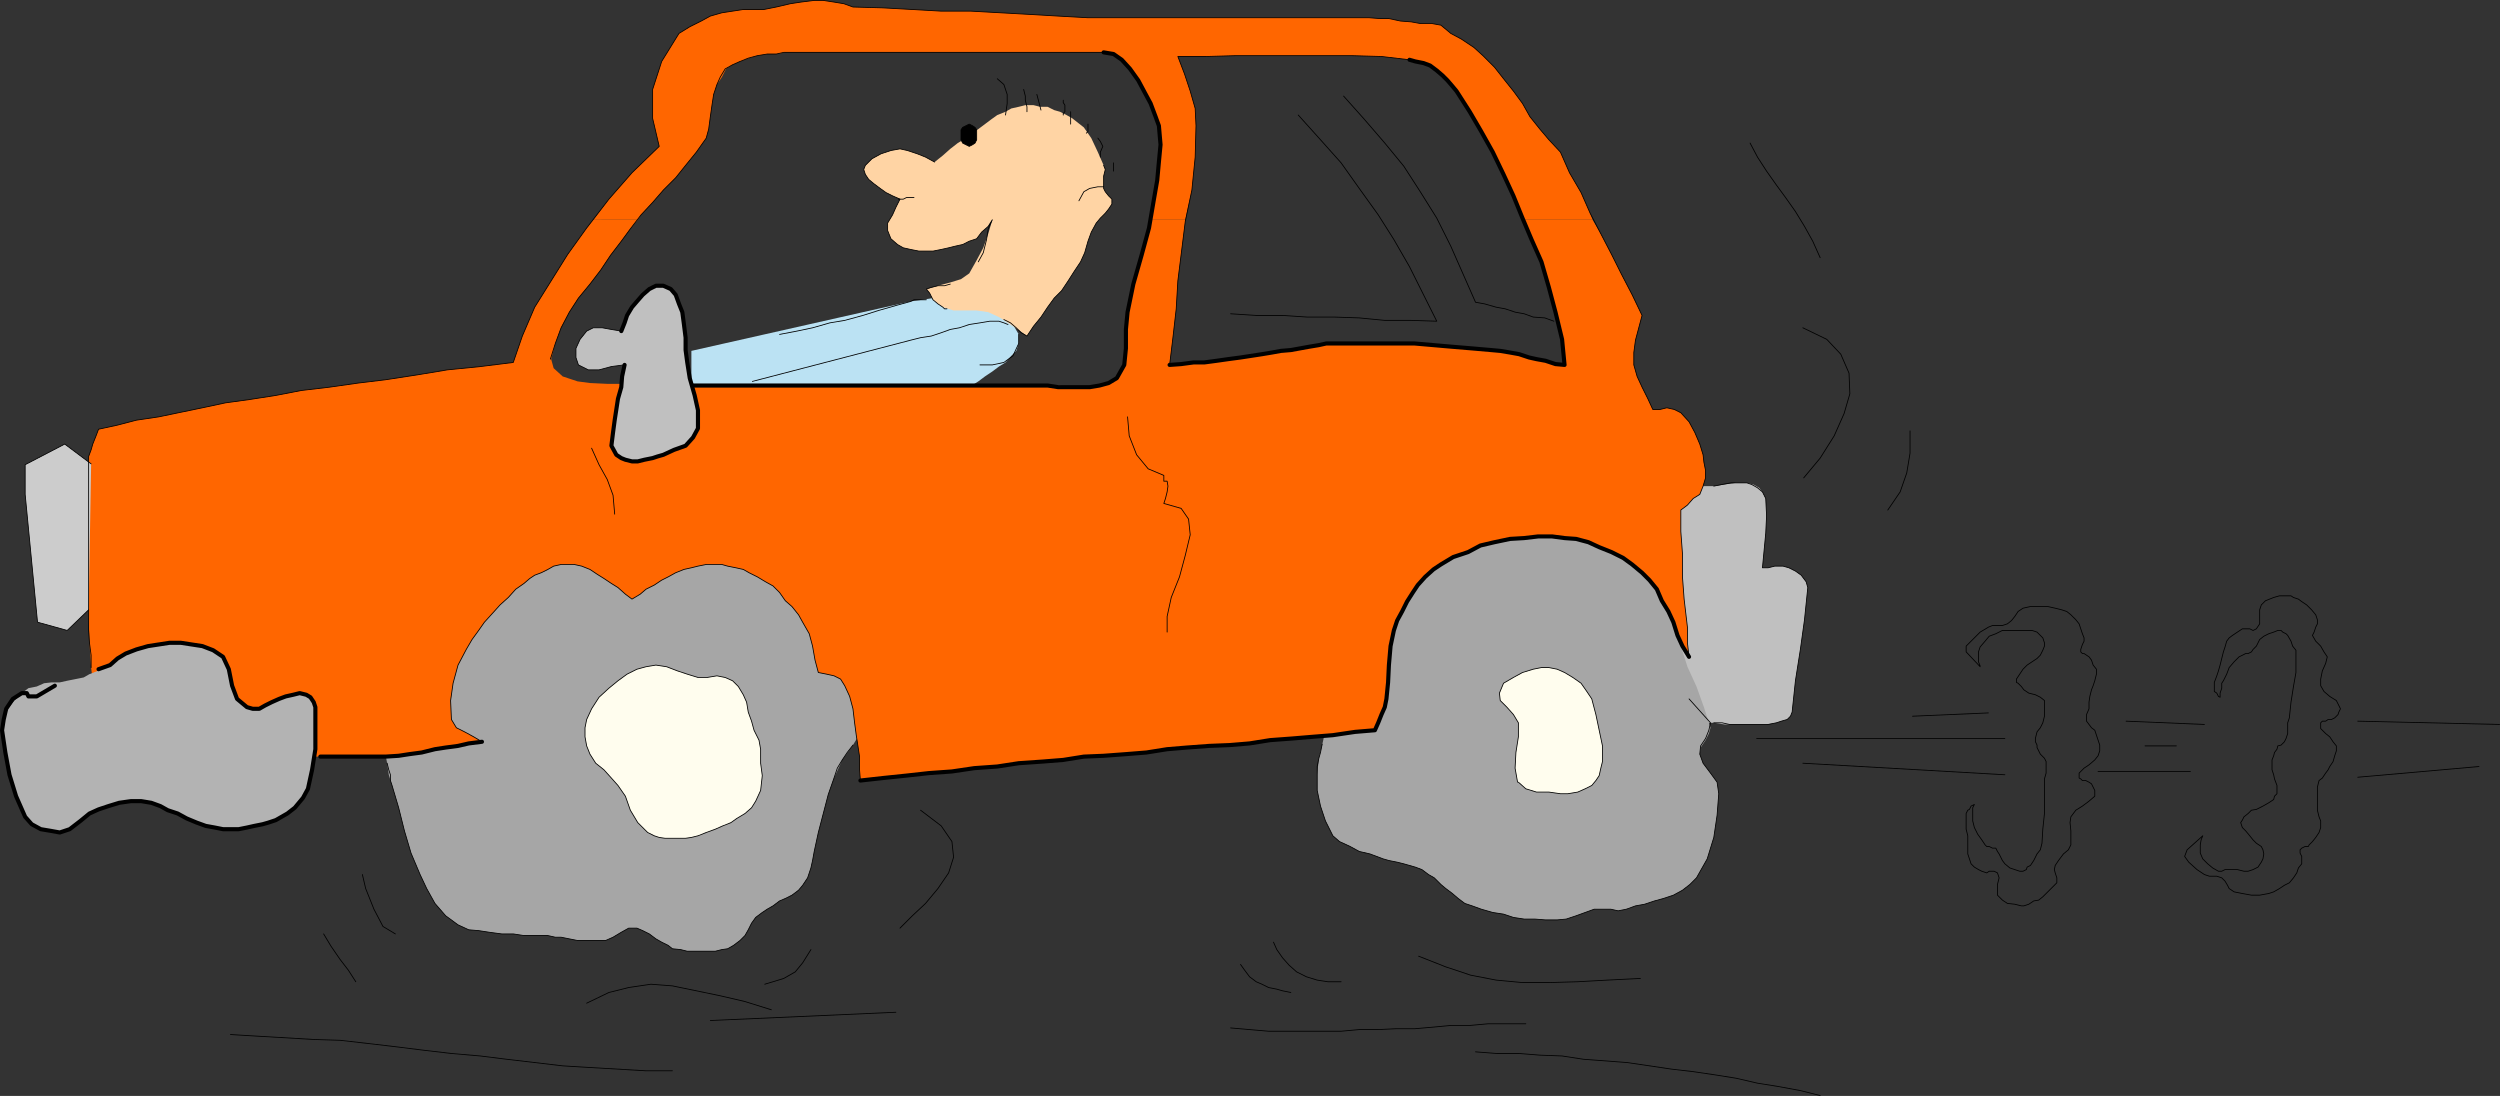 <?xml version="1.0" encoding="UTF-8" standalone="no"?>
<svg
   version="1.0"
   width="129.638mm"
   height="56.831mm"
   id="svg76"
   sodipodi:docname="Cartoon 023.wmf"
   xmlns:inkscape="http://www.inkscape.org/namespaces/inkscape"
   xmlns:sodipodi="http://sodipodi.sourceforge.net/DTD/sodipodi-0.dtd"
   xmlns="http://www.w3.org/2000/svg"
   xmlns:svg="http://www.w3.org/2000/svg">
  <rect width="100%" height="100%" fill="#333333" stroke="none"/>
  <sodipodi:namedview
     id="namedview76"
     pagecolor="#ffffff"
     bordercolor="#000000"
     borderopacity="0.25"
     inkscape:showpageshadow="2"
     inkscape:pageopacity="0.0"
     inkscape:pagecheckerboard="0"
     inkscape:deskcolor="#d1d1d1"
     inkscape:document-units="mm" />
  <defs
     id="defs1">
    <pattern
       id="WMFhbasepattern"
       patternUnits="userSpaceOnUse"
       width="6"
       height="6"
       x="0"
       y="0" />
  </defs>
  <path
     style="fill:#c0c0c0;fill-opacity:1;fill-rule:evenodd;stroke:none"
     d="m 333.623,95.276 h 2.262 l 2.101,-0.323 2.262,-0.323 h 2.101 l 1.293,0.323 1.131,0.646 0.646,0.808 0.646,1.293 0.162,3.394 -0.162,3.394 -0.323,3.394 -0.323,3.394 h 1.131 l 1.293,-0.323 h 1.616 l 1.131,0.323 1.293,0.646 1.131,0.808 0.97,1.293 0.323,1.131 -0.646,6.303 -0.808,5.818 -0.97,6.142 -0.646,6.142 -0.323,0.808 -0.646,0.646 -1.131,0.323 -0.97,0.323 -1.939,0.323 h -1.939 -2.262 -2.101 -1.939 l -2.101,-0.323 h -2.101 -2.101 l -1.293,-4.364 -1.293,-3.879 -1.454,-4.364 -1.293,-4.041 v -6.788 -6.627 -6.465 -6.788 l 1.778,-0.646 1.939,-0.808 1.778,-0.646 1.939,-0.97 v 0 z"
     id="path1" />
  <path
     style="fill:#a6a6a6;fill-opacity:1;fill-rule:evenodd;stroke:none"
     d="m 75.386,145.702 0.162,2.101 0.323,1.778 0.323,2.263 0.646,2.101 1.293,4.364 1.131,4.525 1.293,4.364 1.778,4.202 1.293,2.748 1.616,2.909 2.101,2.424 2.424,1.778 2.101,0.97 1.939,0.162 2.101,0.323 2.424,0.323 h 2.262 l 2.101,0.323 h 2.424 2.262 l 1.454,0.323 h 1.131 l 1.616,0.323 1.616,0.323 h 1.131 1.616 1.131 1.616 l 1.454,-0.646 1.616,-0.97 1.454,-0.808 h 1.616 l 1.131,0.485 1.293,0.646 1.293,0.97 1.131,0.646 1.293,0.646 0.808,0.646 1.616,0.162 1.293,0.323 h 1.454 1.616 1.131 1.293 l 1.293,-0.323 1.131,-0.162 1.131,-0.646 1.293,-0.97 0.97,-0.97 0.646,-1.131 0.646,-1.293 0.808,-1.131 1.293,-0.97 0.97,-0.646 1.131,-0.646 1.293,-0.97 1.131,-0.485 1.293,-0.646 1.293,-0.97 0.808,-0.97 0.97,-1.455 0.646,-1.939 0.323,-1.455 0.323,-1.778 0.808,-3.717 0.97,-3.717 0.97,-3.717 1.131,-3.232 1.616,-3.556 2.101,-2.909 1.939,-3.232 1.131,-3.232 0.323,-5.818 v -6.303 l -0.97,-5.818 -2.424,-4.849 -2.747,-3.394 -3.07,-3.071 -3.07,-2.748 -3.717,-2.748 -3.555,-2.263 -3.717,-1.778 -4.04,-1.778 -4.04,-1.293 -4.04,-0.808 -4.202,-0.646 -4.363,-0.646 h -4.202 l -4.363,0.646 -4.363,0.646 -4.04,0.808 -3.878,1.616 -4.04,1.778 -4.04,2.424 -3.555,2.424 -3.717,3.232 -3.394,3.071 -3.07,3.232 -2.747,3.717 -2.747,3.717 -2.262,4.849 -0.646,5.98 v 5.98 z"
     id="path2" />
  <path
     style="fill:#a6a6a6;fill-opacity:1;fill-rule:evenodd;stroke:none"
     d="m 260.257,140.046 -0.485,3.071 -0.646,2.909 -0.646,2.586 -0.323,3.232 v 3.071 l 0.646,3.071 0.97,2.909 1.454,2.909 1.293,1.131 2.101,0.97 1.778,0.97 2.101,0.485 1.293,0.485 1.293,0.485 1.131,0.323 1.616,0.323 1.293,0.323 1.131,0.323 1.131,0.323 1.293,0.485 1.293,0.97 1.131,0.646 1.293,1.293 0.97,0.808 1.293,0.97 1.131,0.97 1.293,0.97 1.454,0.485 1.778,0.646 2.262,0.646 2.101,0.323 1.939,0.646 2.101,0.323 h 2.101 l 2.101,0.162 h 2.262 l 1.778,-0.162 1.939,-0.646 1.778,-0.646 1.778,-0.646 h 1.616 1.616 l 1.454,0.323 1.616,-0.323 1.778,-0.646 1.778,-0.323 1.939,-0.646 1.778,-0.485 1.939,-0.646 1.778,-0.97 1.454,-1.131 1.293,-1.293 2.101,-3.717 1.293,-4.202 0.646,-4.364 0.323,-4.202 -0.323,-2.263 -1.293,-1.778 -1.454,-1.939 -0.646,-1.778 0.162,-1.293 0.97,-1.455 0.646,-1.293 0.323,-1.131 -1.293,-4.041 -1.454,-4.041 -1.778,-3.879 -1.293,-4.041 -0.323,-5.01 0.646,-5.172 v -4.849 l -1.778,-4.041 -3.394,-2.424 -3.717,-2.263 -4.04,-1.778 -4.363,-1.455 -4.202,-0.97 -4.363,-0.97 -4.202,-0.646 -4.363,-0.162 -2.101,0.162 -2.262,0.646 -1.778,0.97 -1.778,1.293 -1.939,1.131 -1.778,1.455 -1.939,1.616 -1.778,1.293 -1.939,1.131 -1.778,0.97 -1.778,1.293 -1.939,1.131 -1.778,1.293 -1.616,1.293 -1.454,1.455 -1.293,1.778 -2.424,5.818 -1.454,6.142 -0.97,6.142 z"
     id="path3" />
  <path
     style="fill:#ff6600;fill-opacity:1;fill-rule:evenodd;stroke:none"
     d="m 116.271,43.072 3.07,-4.041 4.525,-5.172 5.333,-5.172 -1.293,-5.495 v -5.657 l 1.778,-5.495 3.394,-5.495 2.101,-1.293 2.262,-1.131 1.778,-0.97 2.262,-0.646 2.101,-0.323 2.101,-0.323 h 1.778 2.262 l 2.424,-0.485 2.747,-0.646 2.101,-0.323 2.586,-0.323 h 1.778 l 2.101,0.323 1.939,0.323 1.778,0.646 5.818,0.162 5.818,0.323 5.656,0.323 h 5.818 l 5.818,0.323 5.818,0.323 5.494,0.323 5.818,0.323 h 3.394 3.394 3.394 3.07 3.394 3.394 3.394 3.394 3.07 3.394 3.394 3.394 2.909 3.555 3.232 3.394 1.939 l 2.101,0.162 h 1.778 l 2.262,0.485 2.101,0.162 1.778,0.323 h 2.262 l 1.778,0.323 1.939,1.616 2.101,1.131 2.424,1.616 1.778,1.616 2.262,2.263 1.778,2.263 1.939,2.424 1.778,2.424 1.454,2.586 1.939,2.424 1.778,2.101 2.262,2.424 1.778,4.041 2.262,3.879 1.778,4.041 0.485,1.293 H 298.394 V 42.749 l -1.778,-4.364 -1.939,-4.202 -2.101,-4.364 -2.262,-4.041 -2.262,-3.879 -2.586,-4.041 -0.808,-0.97 -0.97,-1.131 -0.97,-0.97 -1.131,-0.97 -1.293,-0.97 -1.293,-0.485 -1.616,-0.323 -1.131,-0.323 -5.494,-0.646 -5.818,-0.162 h -5.656 -5.818 -5.818 -5.494 l -5.818,0.162 h -5.494 l 1.293,3.394 1.131,3.394 0.97,3.394 0.162,3.394 -0.162,6.142 -0.646,6.465 -1.293,5.818 h -6.787 l 0.646,-4.041 0.646,-3.717 0.323,-3.556 0.323,-3.394 -0.323,-3.717 -0.646,-1.778 -0.97,-2.586 -1.131,-2.424 -1.293,-2.424 -1.616,-2.263 -1.616,-1.455 -1.616,-1.131 -1.939,-0.323 h -3.394 -3.555 -3.394 -3.717 -3.717 -3.717 -3.878 -4.04 -4.363 -4.04 -3.878 -3.717 -3.717 -3.232 -3.555 -3.07 -1.778 -1.616 l -1.778,0.323 h -1.778 l -1.939,0.323 -1.616,0.485 -1.778,0.646 -1.454,0.646 -1.293,0.808 -0.808,1.616 -0.97,1.455 -0.646,1.939 -0.323,2.101 -0.323,2.263 -0.323,2.424 -0.485,1.778 -1.939,2.748 -2.101,2.586 -1.939,2.424 -2.424,2.424 -2.101,2.424 -2.262,2.424 -0.646,0.97 z"
     id="path4" />
  <path
     style="fill:#ff6600;fill-opacity:1;fill-rule:evenodd;stroke:none"
     d="m 116.271,43.072 -1.293,1.616 -3.717,5.172 -3.232,5.172 -3.232,5.172 -2.424,5.657 -1.778,5.172 -6.464,0.808 -6.464,0.646 -5.818,0.97 -6.302,0.97 -5.333,0.646 -5.656,0.808 -5.494,0.646 -5.01,0.97 -5.171,0.808 -4.686,0.646 -4.525,0.97 -4.686,0.97 -3.878,0.808 -4.363,0.646 -3.717,0.97 -3.717,0.808 -0.485,1.293 -0.646,1.616 -0.323,1.131 -0.485,1.293 v 7.919 8.081 7.596 7.919 l 0.162,5.01 0.323,4.849 0.646,5.334 0.323,4.849 4.525,0.97 4.363,0.808 4.525,0.97 4.686,0.97 4.525,0.97 4.686,0.808 4.363,0.97 4.525,0.808 h 2.424 2.909 2.424 2.747 2.424 2.424 2.909 2.262 l 2.586,-0.162 2.101,-0.323 2.424,-0.323 2.586,-0.646 2.101,-0.323 2.424,-0.323 2.101,-0.485 2.586,-0.323 -1.616,-0.97 -1.778,-0.97 -1.616,-0.808 -0.97,-1.616 -0.162,-3.717 0.485,-3.394 0.97,-3.556 1.616,-3.071 1.131,-1.939 1.293,-1.778 1.131,-1.616 1.616,-1.778 1.454,-1.616 1.616,-1.455 1.454,-1.616 1.616,-1.131 1.131,-0.97 0.97,-0.646 1.293,-0.485 1.293,-0.646 1.131,-0.646 1.454,-0.323 h 1.293 1.293 l 1.454,0.323 1.616,0.646 1.454,0.97 1.293,0.808 1.454,0.97 1.293,0.808 1.454,1.293 1.293,0.97 1.616,-0.97 1.131,-0.97 1.616,-0.808 1.454,-0.97 1.293,-0.646 1.454,-0.808 1.616,-0.646 1.454,-0.323 1.293,-0.323 1.616,-0.323 h 1.454 1.616 l 1.131,0.323 1.616,0.323 1.454,0.323 1.131,0.646 1.616,0.808 1.616,0.97 1.454,0.808 1.293,1.293 1.131,1.616 1.293,1.131 1.293,1.616 0.808,1.455 1.293,2.263 0.646,2.424 0.485,2.748 0.646,2.424 1.616,0.323 1.454,0.323 1.293,0.646 0.808,1.293 0.97,2.101 0.646,2.424 0.323,2.748 0.323,2.424 0.323,2.101 0.323,2.101 v 2.586 l 0.162,2.101 4.363,-0.485 4.686,-0.485 4.363,-0.485 4.525,-0.323 4.363,-0.646 4.525,-0.323 4.202,-0.646 4.686,-0.323 4.04,-0.323 4.04,-0.646 3.878,-0.162 4.363,-0.323 4.04,-0.323 4.04,-0.646 3.878,-0.323 4.363,-0.323 4.04,-0.162 3.878,-0.323 4.04,-0.646 4.363,-0.323 3.878,-0.323 4.04,-0.323 4.363,-0.646 3.878,-0.323 0.646,-1.455 0.646,-1.616 0.646,-1.455 0.323,-1.616 0.323,-3.232 0.162,-3.394 0.323,-3.717 0.646,-3.071 0.646,-1.939 0.97,-1.778 0.97,-1.939 1.131,-1.778 0.97,-1.455 1.454,-1.616 1.616,-1.455 1.454,-0.97 2.424,-1.455 2.909,-0.97 2.424,-1.293 2.747,-0.646 3.07,-0.646 2.747,-0.162 2.747,-0.323 h 2.747 l 2.424,0.323 2.262,0.162 2.424,0.646 2.101,0.97 2.424,0.97 2.262,1.131 1.778,1.293 1.939,1.616 1.454,1.455 1.454,1.778 0.97,2.263 1.293,2.101 0.97,2.101 0.808,2.586 0.97,2.101 1.293,2.101 -0.323,-2.748 v -3.071 l -0.323,-2.748 -0.323,-2.748 -0.323,-4.364 v -4.525 l -0.323,-4.364 v -4.202 l 1.293,-0.97 1.131,-1.293 1.293,-0.808 0.646,-1.616 0.485,-1.616 v -1.455 l -0.323,-1.616 -0.162,-1.455 -0.646,-2.101 -0.97,-2.263 -1.131,-2.101 -1.616,-1.778 -1.293,-0.646 -1.454,-0.323 -1.293,0.323 h -1.454 l -0.97,-2.101 -1.131,-2.263 -0.97,-2.101 -0.646,-2.263 v -2.424 l 0.323,-2.424 0.646,-2.424 0.646,-2.424 -1.939,-4.041 -2.101,-4.041 -1.939,-3.879 -2.101,-4.041 -1.616,-2.748 h -13.736 l 1.778,3.879 1.939,4.364 1.454,5.01 1.293,4.849 1.293,5.334 0.485,5.01 -1.778,-0.162 -1.939,-0.646 -1.778,-0.323 -1.454,-0.323 -1.939,-0.646 -1.778,-0.323 -1.939,-0.323 -1.778,-0.162 -3.717,-0.323 -3.878,-0.323 -3.717,-0.323 -3.717,-0.323 h -4.04 -3.717 -3.878 -3.717 -1.939 l -1.454,0.323 -1.939,0.323 -1.778,0.323 -1.778,0.323 -1.939,0.162 -1.778,0.323 -1.939,0.323 -2.101,0.323 -2.101,0.323 -2.424,0.323 -2.262,0.323 -2.424,0.323 h -2.101 l -2.424,0.323 -2.262,0.162 0.646,-5.334 0.646,-5.657 0.323,-5.495 0.646,-5.172 0.808,-6.465 v -0.323 h -6.787 l -0.323,1.616 -1.454,5.334 -1.616,5.657 -1.131,5.495 -0.323,3.394 v 3.717 l -0.323,3.232 -1.454,2.586 -1.616,0.97 -1.778,0.485 -1.939,0.323 h -1.778 -2.101 l -2.262,-0.323 h -2.101 -1.939 -4.202 -4.686 -4.202 -4.686 -4.525 -4.363 -4.525 -4.363 -3.394 -3.07 -3.394 -3.07 -3.394 -3.07 -3.394 -3.394 -3.07 -3.394 -3.394 -2.909 -3.394 l -3.555,-0.323 h -2.909 l -3.394,-0.162 -2.424,-0.323 -2.909,-0.97 -1.778,-1.616 -0.485,-1.778 0.808,-3.071 1.131,-3.071 1.616,-3.071 1.778,-2.748 2.262,-2.748 2.101,-2.748 1.939,-2.909 2.101,-2.748 1.778,-2.424 1.454,-1.778 z"
     id="path5" />
  <path
     style="fill:#cccccc;fill-opacity:1;fill-rule:evenodd;stroke:none"
     d="m 17.857,90.912 -5.171,-3.879 -7.757,4.041 v 5.818 l 2.424,25.051 5.818,1.616 4.202,-4.041 0.485,-28.445 v 0 z"
     id="path6" />
  <path
     style="fill:#b3b3b3;fill-opacity:1;fill-rule:evenodd;stroke:none"
     d="m 4.282,135.843 1.293,-0.97 1.616,-0.323 1.454,-0.646 1.454,-0.162 h 1.616 l 1.454,-0.323 1.616,-0.323 1.616,-0.323 1.131,-0.646 1.616,-0.646 1.131,-0.646 1.293,-0.808 1.293,-0.646 1.131,-0.97 1.616,-0.646 1.131,-0.485 2.262,-0.646 2.101,-0.646 h 2.101 2.262 l 2.101,0.323 2.101,0.323 2.101,0.808 1.939,1.293 1.131,2.424 0.646,3.232 0.97,2.586 1.939,1.616 1.131,0.323 h 1.293 l 1.131,-0.646 1.293,-0.646 1.454,-0.646 1.293,-0.485 1.454,-0.323 1.293,-0.323 1.293,0.323 0.808,0.485 0.646,0.97 0.323,0.97 v 4.041 4.202 l -0.646,4.041 -0.808,3.717 -0.97,1.778 -1.616,1.939 -1.454,1.131 -2.262,1.293 -1.454,0.485 -1.131,0.323 -1.616,0.323 -1.454,0.323 -1.616,0.323 H 45.167 43.713 l -1.616,-0.323 -1.778,-0.323 -1.778,-0.646 -1.939,-0.808 -1.778,-0.97 -1.939,-0.646 -1.454,-0.808 -1.778,-0.646 -1.939,-0.323 h -2.101 l -2.262,0.323 -2.101,0.646 -1.939,0.646 -1.778,0.808 -1.778,1.455 -2.101,1.616 -1.939,0.646 -1.778,-0.323 -1.939,-0.323 -1.778,-0.97 -1.293,-1.455 -1.778,-4.041 -1.293,-4.202 -0.808,-4.364 -0.646,-4.364 0.323,-2.101 0.808,-2.101 1.293,-1.616 z"
     id="path7" />
  <path
     style="fill:#fffdee;fill-opacity:1;fill-rule:evenodd;stroke:none"
     d="m 136.794,132.773 -2.101,-0.646 -1.939,-0.646 -2.101,-0.808 -2.101,-0.323 -1.939,0.323 -1.778,0.485 -1.939,0.97 -1.778,1.293 -1.778,1.455 -1.939,1.778 -1.454,2.263 -0.97,2.101 -0.323,1.616 v 1.778 l 0.323,1.778 0.646,1.616 1.131,1.778 1.616,1.293 1.454,1.616 1.293,1.455 1.454,2.101 0.97,2.748 1.454,2.424 1.939,1.939 1.293,0.646 0.97,0.323 1.131,0.162 h 1.454 1.293 1.293 l 1.131,-0.162 1.293,-0.323 1.616,-0.646 1.778,-0.646 1.454,-0.646 1.616,-0.646 1.131,-0.808 1.616,-0.97 1.293,-1.131 0.808,-1.293 0.97,-2.101 0.323,-2.909 -0.323,-2.424 v -2.748 l -0.323,-1.778 -0.97,-1.939 -0.485,-1.778 -0.646,-1.778 -0.323,-1.939 -0.646,-1.455 -0.97,-1.616 -1.131,-1.131 -1.454,-0.646 -1.616,-0.323 -1.939,0.323 h -1.778 z"
     id="path8" />
  <path
     style="fill:#bbe2f3;fill-opacity:1;fill-rule:evenodd;stroke:none"
     d="m 190.445,75.558 1.293,-0.808 1.293,-0.97 1.454,-0.97 1.293,-0.97 1.293,-0.808 1.131,-1.293 0.97,-0.97 0.485,-1.455 v -1.778 l -1.131,-1.939 -1.454,-1.455 -1.939,-0.97 -1.778,-0.646 -2.262,-0.97 -2.101,-0.323 -2.101,-0.485 h -1.778 l -2.262,-0.323 -2.101,0.323 -2.262,0.323 -42.986,9.697 v 6.788 h 3.394 3.394 3.717 3.394 3.394 3.394 3.555 3.555 3.232 3.394 3.394 3.717 3.394 3.394 3.394 3.394 v 0 z"
     id="path9" />
  <path
     style="fill:#ffd4a4;fill-opacity:1;fill-rule:evenodd;stroke:none"
     d="m 201.273,65.861 1.293,-1.939 1.454,-1.778 1.293,-1.939 1.293,-1.778 1.454,-1.455 1.293,-1.939 1.131,-1.778 1.293,-1.939 0.808,-1.778 0.646,-2.263 0.646,-1.778 0.97,-1.778 0.808,-0.97 0.97,-0.97 0.646,-0.808 0.646,-0.97 V 39.032 l -0.646,-0.646 -0.646,-0.808 -0.323,-0.646 v -1.293 -1.131 l 0.323,-1.293 -0.323,-0.808 -1.131,-2.586 -1.293,-2.748 -1.454,-2.101 -2.262,-1.778 -1.131,-0.646 -1.293,-0.646 -1.131,-0.323 -1.293,-0.646 h -1.454 l -1.293,-0.323 h -1.616 l -1.293,0.323 -1.454,0.323 -1.131,0.646 -1.616,0.646 -1.131,0.808 -1.293,0.97 -1.293,0.97 -1.131,0.808 -1.293,0.97 -1.616,0.97 -1.454,1.131 -1.454,1.293 -1.616,1.293 -1.778,-0.97 -1.616,-0.646 -1.939,-0.646 -1.454,-0.323 -1.778,0.323 -1.939,0.646 -1.778,0.97 -1.293,1.293 -0.323,0.808 0.323,0.97 0.646,0.97 0.97,0.808 1.293,0.97 1.131,0.808 1.293,0.646 1.454,0.646 -0.808,1.616 -0.646,1.455 -0.97,1.616 v 1.455 l 0.646,1.616 1.293,1.131 1.131,0.646 1.454,0.323 1.616,0.323 h 1.293 1.454 l 1.616,-0.323 1.454,-0.323 1.293,-0.323 1.454,-0.323 1.293,-0.646 1.454,-0.485 0.97,-1.293 1.293,-1.131 0.808,-1.293 -0.808,2.748 -0.97,2.748 -1.293,2.424 -1.454,2.586 -1.616,1.131 -2.101,0.646 -2.424,0.646 -2.262,0.646 0.646,0.808 0.646,1.293 0.97,0.808 0.97,0.646 2.101,0.646 h 2.424 2.101 l 2.262,0.323 2.101,0.97 1.778,1.131 1.939,1.293 z"
     id="path10" />
  <path
     style="fill:#fffdee;fill-opacity:1;fill-rule:evenodd;stroke:none"
     d="m 297.424,153.299 -0.485,-2.748 0.162,-3.071 0.485,-3.071 v -2.748 l -0.97,-1.616 -1.293,-1.455 -1.293,-1.293 -0.162,-1.455 0.808,-1.939 1.939,-1.131 1.778,-0.97 2.101,-0.646 1.616,-0.323 h 1.454 l 1.616,0.323 1.454,0.646 1.616,0.97 1.616,1.131 1.131,1.616 0.97,1.455 0.808,3.071 0.646,3.071 0.646,3.071 v 3.071 l -0.323,1.293 -0.323,1.455 -0.646,0.97 -0.808,0.97 -1.293,0.646 -1.454,0.646 -1.939,0.323 h -1.454 l -2.262,-0.323 h -2.424 l -2.101,-0.646 -1.454,-1.293 v 0 z"
     id="path11" />
  <path
     style="fill:#c0c0c0;fill-opacity:1;fill-rule:evenodd;stroke:none"
     d="m 122.25,71.518 -0.323,2.263 -0.162,2.101 -0.646,2.263 -0.323,2.101 -0.323,2.101 -0.323,2.424 -0.323,2.586 0.97,1.778 0.97,0.646 0.808,0.323 1.293,0.323 h 1.131 l 1.293,-0.323 1.616,-0.323 0.97,-0.323 1.131,-0.323 2.101,-0.97 2.262,-0.808 1.454,-1.616 0.97,-1.778 v -3.556 l -0.646,-2.909 -0.97,-3.394 -0.485,-3.071 -0.323,-2.424 v -2.424 l -0.323,-2.586 -0.323,-2.424 -0.646,-1.616 -0.646,-1.778 -0.97,-1.131 -1.454,-0.646 h -1.454 l -1.293,0.646 -1.293,1.131 -1.131,1.293 -0.97,1.131 -0.97,1.616 -0.485,1.455 -0.646,1.616 -1.939,-0.323 -1.778,-0.323 h -1.778 l -1.293,0.646 -1.293,1.616 -0.808,1.778 v 1.778 l 0.485,1.455 1.939,0.97 h 2.101 l 2.424,-0.646 2.586,-0.323 v 0 z"
     id="path12" />
  <path
     style="fill:none;stroke:#000000;stroke-width:0.162px;stroke-linecap:round;stroke-linejoin:round;stroke-miterlimit:4;stroke-dasharray:none;stroke-opacity:1"
     d="m 75.871,149.581 0.323,1.293 0.323,0.97 v 1.131 l 0.323,0.97 1.293,4.364 1.131,4.525 1.293,4.364 1.778,4.202 1.293,2.748 1.616,2.909 2.101,2.424 2.424,1.778 2.101,0.97 1.939,0.162 2.101,0.323 2.424,0.323 h 2.262 l 2.101,0.323 h 2.424 2.262 l 1.454,0.323 h 1.131 l 1.616,0.323 1.616,0.323 h 1.131 1.616 1.131 1.616 l 1.454,-0.646 1.616,-0.97 1.454,-0.808 h 1.616 l 1.131,0.485 1.293,0.646 1.293,0.97 1.131,0.646 1.293,0.646 0.808,0.646 1.616,0.162 1.293,0.323 h 1.454 1.616 1.131 1.293 l 1.293,-0.323 1.131,-0.162 1.131,-0.646 1.293,-0.97 0.97,-0.97 0.646,-1.131 0.646,-1.293 0.808,-1.131 1.293,-0.97 0.97,-0.646 1.131,-0.646 1.293,-0.97 1.131,-0.485 1.293,-0.646 1.293,-0.97 0.808,-0.97 0.97,-1.455 0.646,-1.939 0.323,-1.455 0.323,-1.778 0.808,-3.717 0.97,-3.717 0.97,-3.717 1.131,-3.232 0.646,-1.939 0.97,-1.616 0.97,-1.455 1.131,-1.455"
     id="path13" />
  <path
     style="fill:none;stroke:#000000;stroke-width:0.162px;stroke-linecap:round;stroke-linejoin:round;stroke-miterlimit:4;stroke-dasharray:none;stroke-opacity:1"
     d="m 259.125,145.864 -0.323,1.616 -0.323,1.131 -0.323,1.616 v 1.616 3.071 l 0.646,3.071 0.97,2.909 1.454,2.909 1.293,1.131 2.101,0.97 1.778,0.97 2.101,0.485 1.293,0.485 1.293,0.485 1.131,0.323 1.616,0.323 1.293,0.323 1.131,0.323 1.131,0.323 1.293,0.485 1.293,0.97 1.131,0.646 1.293,1.293 0.97,0.808 1.293,0.97 1.131,0.97 1.293,0.97 1.454,0.485 1.778,0.646 2.262,0.646 2.101,0.323 1.939,0.646 2.101,0.323 h 2.101 l 2.101,0.162 h 2.262 l 1.778,-0.162 1.939,-0.646 1.778,-0.646 1.778,-0.646 h 1.616 1.616 l 1.454,0.323 1.616,-0.323 1.778,-0.646 1.778,-0.323 1.939,-0.646 1.778,-0.485 1.939,-0.646 1.778,-0.97 1.454,-1.131 1.293,-1.293 2.101,-3.717 1.293,-4.202 0.646,-4.364 0.323,-4.202 -0.323,-2.263 -1.293,-1.778 -1.454,-1.939 -0.646,-1.778 0.162,-1.616 0.97,-1.455 0.646,-1.616 0.323,-1.455 -4.202,-4.687"
     id="path14" />
  <path
     style="fill:none;stroke:#000000;stroke-width:0.162px;stroke-linecap:round;stroke-linejoin:round;stroke-miterlimit:4;stroke-dasharray:none;stroke-opacity:1"
     d="m 335.885,95.276 1.616,-0.323 1.778,-0.323 h 1.454 1.616 l 0.97,0.323 1.131,0.646 0.97,0.808 0.646,1.293 0.162,3.394 -0.162,3.394 -0.323,3.394 -0.323,3.394 h 1.131 l 1.293,-0.323 h 1.616 l 1.131,0.323 1.293,0.646 1.131,0.808 0.97,1.293 0.323,1.131 -0.646,6.303 -0.808,5.818 -0.97,6.142 -0.646,6.142 -0.323,0.808 -0.646,0.646 -1.131,0.323 -0.97,0.323 -1.616,0.323 h -1.454 -1.454 -1.616 -1.454 -1.616 l -1.454,-0.323 h -1.616"
     id="path15" />
  <path
     style="fill:none;stroke:#000000;stroke-width:0.808px;stroke-linecap:round;stroke-linejoin:round;stroke-miterlimit:4;stroke-dasharray:none;stroke-opacity:1"
     d="m 229.229,71.518 2.262,-0.162 2.424,-0.323 h 2.101 l 2.424,-0.323 2.262,-0.323 2.424,-0.323 2.101,-0.323 2.101,-0.323 1.939,-0.323 1.778,-0.323 1.939,-0.162 1.778,-0.323 1.778,-0.323 1.939,-0.323 1.454,-0.323 h 1.939 3.717 3.878 3.717 4.04 l 3.717,0.323 3.717,0.323 3.878,0.323 3.717,0.323 1.778,0.162 1.939,0.323 1.778,0.323 1.939,0.646 1.454,0.323 1.778,0.323 1.939,0.646 1.778,0.162 -0.485,-5.01 -1.293,-5.334 -1.293,-4.849 -1.454,-5.01 -1.939,-4.364 -1.778,-4.202 -1.778,-4.364 -1.939,-4.202 -2.101,-4.364 -2.262,-4.041 -2.262,-3.879 -2.586,-4.041 -0.808,-0.97 -0.97,-1.131 -0.97,-0.97 -1.131,-0.97 -1.293,-0.97 -1.293,-0.485 -1.616,-0.323 -1.131,-0.323"
     id="path16" />
  <path
     style="fill:none;stroke:#000000;stroke-width:0.162px;stroke-linecap:round;stroke-linejoin:round;stroke-miterlimit:4;stroke-dasharray:none;stroke-opacity:1"
     d="m 276.255,11.718 -5.494,-0.646 -5.818,-0.162 h -5.656 -5.818 -5.818 -5.494 l -5.818,0.162 h -5.494 l 1.293,3.394 1.131,3.394 0.97,3.394 0.162,3.394 -0.162,6.142 -0.646,6.465 -1.293,6.142 -0.808,6.465 -0.646,5.172 -0.323,5.495 -0.646,5.657 -0.646,5.334"
     id="path17" />
  <path
     style="fill:none;stroke:#000000;stroke-width:0.808px;stroke-linecap:round;stroke-linejoin:round;stroke-miterlimit:4;stroke-dasharray:none;stroke-opacity:1"
     d="m 216.301,10.263 1.939,0.323 1.616,1.131 1.616,1.778 1.616,2.263 1.293,2.424 1.131,2.101 0.97,2.586 0.646,1.778 0.323,3.717 -0.323,3.394 -0.323,3.556 -0.646,3.717 -0.97,5.657 -1.454,5.334 -1.616,5.657 -1.131,5.495 -0.323,3.394 v 3.717 l -0.323,3.232 -1.454,2.586 -1.616,0.97 -1.778,0.485 -1.939,0.323 h -1.778 -2.101 -2.262 l -2.101,-0.323 h -1.939 -4.202 -4.686 -4.202 -4.686 -4.525 -4.363 -4.525 -4.363 -3.878 -4.202 -3.878 -4.04 -4.04 -4.04 -3.878 -4.04"
     id="path18" />
  <path
     style="fill:none;stroke:#000000;stroke-width:0.162px;stroke-linecap:round;stroke-linejoin:round;stroke-miterlimit:4;stroke-dasharray:none;stroke-opacity:1"
     d="m 107.868,70.386 0.97,-3.071 1.131,-3.071 1.616,-3.071 1.778,-2.748 2.262,-2.748 2.101,-2.748 1.939,-2.909 2.101,-2.748 1.778,-2.424 2.101,-2.748 2.262,-2.424 2.101,-2.424 2.424,-2.424 1.939,-2.424 2.101,-2.586 1.939,-2.748 0.485,-1.778 0.323,-2.424 0.323,-2.263 0.323,-2.101 0.646,-1.939 0.646,-1.455 0.97,-1.616 1.454,-0.808 1.454,-0.646 1.616,-0.646 1.778,-0.485 1.939,-0.323 h 1.778 l 1.454,-0.323 h 1.939 1.778 3.07 3.555 3.232 3.717 3.717 3.878 4.04 4.363 4.04 3.878 3.717 3.717 3.717 3.394 3.555 3.394"
     id="path19" />
  <path
     style="fill:none;stroke:#000000;stroke-width:0.162px;stroke-linecap:round;stroke-linejoin:round;stroke-miterlimit:4;stroke-dasharray:none;stroke-opacity:1"
     d="m 331.037,128.732 -0.323,-2.748 v -3.071 l -0.323,-2.748 -0.323,-2.748 -0.323,-4.364 v -4.525 l -0.323,-4.364 v -4.202 l 1.293,-0.97 1.131,-1.293 1.293,-0.808 0.646,-1.616 0.485,-1.616 v -1.455 l -0.323,-1.616 -0.162,-1.455 -0.646,-2.101 -0.97,-2.263 -1.131,-2.101 -1.616,-1.778 -1.293,-0.646 -1.454,-0.323 -1.293,0.323 h -1.454 l -0.97,-2.101 -1.131,-2.263 -0.97,-2.101 -0.646,-2.263 v -2.424 l 0.323,-2.424 0.646,-2.424 0.646,-2.424 -1.939,-4.041 -2.101,-4.041 -1.939,-3.879 -2.101,-4.041 -2.101,-4.041 -1.778,-4.041 -2.262,-3.879 -1.778,-4.041 -2.262,-2.424 -1.778,-2.101 -1.939,-2.424 -1.454,-2.586 -1.778,-2.424 -1.939,-2.424 -1.778,-2.263 -2.262,-2.263 -1.778,-1.616 -2.424,-1.616 -2.101,-1.131 -1.939,-1.616 -1.778,-0.323 h -2.262 l -1.778,-0.323 -2.101,-0.162 -2.262,-0.485 h -1.778 L 268.337,3.475 h -1.939 -3.394 -3.232 -3.555 -2.909 -3.394 -3.394 -3.394 -3.07 -3.394 -3.394 -3.394 -3.394 -3.07 -3.394 -3.394 -3.394 l -5.818,-0.323 -5.494,-0.323 -5.818,-0.323 -5.818,-0.323 h -5.818 l -5.656,-0.323 -5.818,-0.323 -5.818,-0.162 -1.778,-0.646 -1.939,-0.323 -2.101,-0.323 h -1.778 l -2.586,0.323 -2.101,0.323 -2.747,0.646 -2.424,0.485 h -2.262 -1.778 l -2.101,0.323 -2.101,0.323 -2.262,0.646 -1.778,0.97 -2.262,1.131 -2.101,1.293 -3.394,5.495 -1.778,5.495 v 5.657 l 1.293,5.495 -5.333,5.172 -4.525,5.172 -4.363,5.657 -3.717,5.172 -3.232,5.172 -3.232,5.172 -2.424,5.657 -1.778,5.172 -6.464,0.808 -6.464,0.646 -5.818,0.97 -6.302,0.97 -5.333,0.646 -5.656,0.808 -5.494,0.646 -5.01,0.97 -5.171,0.808 -4.686,0.646 -4.525,0.97 -4.686,0.97 -3.878,0.808 -4.363,0.646 -3.717,0.97 -3.717,0.808 -0.485,1.293 -0.646,1.616 -0.323,1.131 -0.485,1.293 v 7.919 8.081 7.596 7.919 2.586 l 0.162,2.424 0.323,2.424 v 2.424"
     id="path20" />
  <path
     style="fill:none;stroke:#000000;stroke-width:0.808px;stroke-linecap:round;stroke-linejoin:round;stroke-miterlimit:4;stroke-dasharray:none;stroke-opacity:1"
     d="m 168.629,152.975 4.363,-0.485 4.686,-0.485 4.363,-0.485 4.525,-0.323 4.363,-0.646 4.525,-0.323 4.202,-0.646 4.686,-0.323 4.04,-0.323 4.04,-0.646 3.878,-0.162 4.363,-0.323 4.04,-0.323 4.04,-0.646 3.878,-0.323 4.363,-0.323 4.04,-0.162 3.878,-0.323 4.04,-0.646 4.363,-0.323 3.878,-0.323 4.04,-0.323 4.363,-0.646 3.878,-0.323 0.646,-1.455 0.646,-1.616 0.646,-1.455 0.323,-1.616 0.323,-3.232 0.162,-3.394 0.323,-3.717 0.646,-3.071 0.646,-1.939 0.97,-1.778 0.97,-1.939 1.131,-1.778 0.97,-1.455 1.454,-1.616 1.616,-1.455 1.454,-0.97 2.424,-1.455 2.909,-0.97 2.424,-1.293 2.747,-0.646 3.07,-0.646 2.747,-0.162 2.747,-0.323 h 2.747 l 2.424,0.323 2.262,0.162 2.424,0.646 2.101,0.97 2.424,0.97 2.262,1.131 1.778,1.293 1.939,1.616 1.454,1.455 1.454,1.778 0.97,2.263 1.293,2.101 0.97,2.101 0.808,2.586 0.97,2.101 1.293,2.101"
     id="path21" />
  <path
     style="fill:none;stroke:#000000;stroke-width:0.162px;stroke-linecap:round;stroke-linejoin:round;stroke-miterlimit:4;stroke-dasharray:none;stroke-opacity:1"
     d="m 94.455,145.379 -1.616,-0.97 -1.778,-0.97 -1.616,-0.808 -0.97,-1.616 -0.162,-3.717 0.485,-3.394 0.97,-3.556 1.616,-3.071 1.131,-1.939 1.293,-1.778 1.131,-1.616 1.616,-1.778 1.454,-1.616 1.616,-1.455 1.454,-1.616 1.616,-1.131 1.131,-0.97 0.97,-0.646 1.293,-0.485 1.293,-0.646 1.131,-0.646 1.454,-0.323 h 1.293 1.293 l 1.454,0.323 1.616,0.646 1.454,0.97 1.293,0.808 1.454,0.97 1.293,0.808 1.454,1.293 1.293,0.97 1.616,-0.97 1.131,-0.97 1.616,-0.808 1.454,-0.97 1.293,-0.646 1.454,-0.808 1.616,-0.646 1.454,-0.323 1.293,-0.323 1.616,-0.323 h 1.454 1.616 l 1.131,0.323 1.616,0.323 1.454,0.323 1.131,0.646 1.616,0.808 1.616,0.97 1.454,0.808 1.293,1.293 1.131,1.616 1.293,1.131 1.293,1.616 0.808,1.455 1.293,2.263 0.646,2.424 0.485,2.748 0.646,2.424 1.616,0.323 1.454,0.323 1.293,0.646 0.808,1.293 0.97,2.101 0.646,2.424 0.323,2.748 0.323,2.424 0.323,2.101 0.323,2.101 v 2.586 l 0.162,2.101"
     id="path22" />
  <path
     style="fill:none;stroke:#000000;stroke-width:0.808px;stroke-linecap:round;stroke-linejoin:round;stroke-miterlimit:4;stroke-dasharray:none;stroke-opacity:1"
     d="m 62.782,148.288 h 1.454 1.778 1.616 1.616 1.454 1.939 1.454 1.454 l 2.586,-0.162 2.101,-0.323 2.424,-0.323 2.586,-0.646 2.101,-0.323 2.424,-0.323 2.101,-0.485 2.586,-0.323"
     id="path23" />
  <path
     style="fill:none;stroke:#000000;stroke-width:0.162px;stroke-linecap:round;stroke-linejoin:round;stroke-miterlimit:4;stroke-dasharray:none;stroke-opacity:1"
     d="m 122.25,71.518 -2.424,0.323 -2.424,0.646 h -2.101 l -1.939,-0.97 -0.485,-1.455 v -1.778 l 0.808,-1.778 1.293,-1.616 1.293,-0.646 h 1.778 l 1.778,0.323 1.939,0.323"
     id="path24" />
  <path
     style="fill:none;stroke:#000000;stroke-width:0.808px;stroke-linecap:round;stroke-linejoin:round;stroke-miterlimit:4;stroke-dasharray:none;stroke-opacity:1"
     d="m 121.765,64.891 0.646,-1.616 0.485,-1.455 0.97,-1.616 0.97,-1.131 1.131,-1.293 1.293,-1.131 1.293,-0.646 h 1.454 l 1.454,0.646 0.97,1.131 0.646,1.778 0.646,1.616 0.323,2.424 0.323,2.586 v 2.424 l 0.323,2.424 0.485,3.071 0.97,3.394 0.646,2.909 V 83.963 l -0.97,1.778 -1.454,1.616 -2.262,0.808 -2.101,0.97 -1.131,0.323 -0.97,0.323 -1.616,0.323 -1.293,0.323 h -1.131 l -1.293,-0.323 -0.808,-0.323 -0.97,-0.646 -0.97,-1.778 0.323,-2.586 0.323,-2.424 0.323,-2.101 0.323,-2.101 0.646,-2.263 0.162,-2.101 0.485,-2.263"
     id="path25" />
  <path
     style="fill:none;stroke:#000000;stroke-width:0.162px;stroke-linecap:round;stroke-linejoin:round;stroke-miterlimit:4;stroke-dasharray:none;stroke-opacity:1"
     d="m 17.857,90.912 -5.171,-3.879 -7.757,4.041 v 5.818 l 2.424,25.051 5.818,1.616 4.202,-4.041"
     id="path26" />
  <path
     style="fill:none;stroke:#000000;stroke-width:0.808px;stroke-linecap:round;stroke-linejoin:round;stroke-miterlimit:4;stroke-dasharray:none;stroke-opacity:1"
     d="m 19.311,131.156 2.262,-0.808 1.454,-1.293 1.616,-0.97 2.101,-0.808 2.262,-0.646 2.101,-0.323 2.101,-0.323 h 2.262 l 2.101,0.323 2.101,0.323 2.101,0.808 1.939,1.293 1.131,2.424 0.646,3.232 0.97,2.586 1.939,1.616 1.131,0.323 h 1.293 l 1.131,-0.646 1.293,-0.646 1.454,-0.646 1.293,-0.485 1.454,-0.323 1.293,-0.323 1.293,0.323 0.808,0.485 0.646,0.97 0.323,0.97 v 4.041 4.202 l -0.646,4.041 -0.808,3.717 -0.97,1.778 -1.616,1.939 -1.454,1.131 -2.262,1.293 -1.454,0.485 -1.131,0.323 -1.616,0.323 -1.454,0.323 -1.616,0.323 H 45.167 43.713 l -1.616,-0.323 -1.778,-0.323 -1.778,-0.646 -1.939,-0.808 -1.778,-0.97 -1.939,-0.646 -1.454,-0.808 -1.778,-0.646 -1.939,-0.323 h -2.101 l -2.262,0.323 -2.101,0.646 -1.939,0.646 -1.778,0.808 -1.778,1.455 -2.101,1.616 -1.939,0.646 -1.778,-0.323 -1.939,-0.323 -1.778,-0.97 -1.293,-1.455 -1.778,-4.041 -1.293,-4.202 -0.808,-4.364 -0.646,-4.364 0.323,-2.101 0.485,-2.101 1.293,-1.939 1.778,-1.131 h 0.97 l 0.323,0.646 h 1.616 l 3.555,-2.101"
     id="path27" />
  <path
     style="fill:none;stroke:#000000;stroke-width:0.162px;stroke-linecap:round;stroke-linejoin:round;stroke-miterlimit:4;stroke-dasharray:none;stroke-opacity:1"
     d="m 136.794,132.773 -2.101,-0.646 -1.939,-0.646 -2.101,-0.808 -2.101,-0.323 -1.939,0.323 -1.778,0.485 -1.939,0.97 -1.778,1.293 -1.778,1.455 -1.939,1.778 -1.454,2.263 -0.97,2.101 -0.323,1.616 v 1.778 l 0.323,1.778 0.646,1.616 1.131,1.778 1.616,1.293 1.454,1.616 1.293,1.455 1.454,2.101 0.97,2.748 1.454,2.424 1.939,1.939 1.293,0.646 0.97,0.323 1.131,0.162 h 1.454 1.293 1.293 l 1.131,-0.162 1.293,-0.323 1.616,-0.646 1.778,-0.646 1.454,-0.646 1.616,-0.646 1.131,-0.808 1.616,-0.97 1.293,-1.131 0.808,-1.293 0.97,-2.101 0.323,-2.909 -0.323,-2.424 v -2.748 l -0.323,-1.778 -0.97,-1.939 -0.485,-1.778 -0.646,-1.778 -0.323,-1.939 -0.646,-1.455 -0.97,-1.616 -1.131,-1.131 -1.454,-0.646 -1.616,-0.323 -1.939,0.323 h -1.778"
     id="path28" />
  <path
     style="fill:none;stroke:#000000;stroke-width:0.162px;stroke-linecap:round;stroke-linejoin:round;stroke-miterlimit:4;stroke-dasharray:none;stroke-opacity:1"
     d="m 181.557,58.75 h -0.485 -0.97 -0.97 l -0.646,0.323 -2.909,0.808 -3.394,0.97 -3.07,0.97 -3.555,0.97 -2.909,0.485 -3.394,0.97 -3.07,0.646 -3.394,0.646"
     id="path29" />
  <path
     style="fill:none;stroke:#000000;stroke-width:0.162px;stroke-linecap:round;stroke-linejoin:round;stroke-miterlimit:4;stroke-dasharray:none;stroke-opacity:1"
     d="m 192.061,71.518 h 2.424 l 2.262,-0.485 1.778,-1.293 1.131,-2.424 v -0.323 -0.485 -0.323 -0.646"
     id="path30" />
  <path
     style="fill:none;stroke:#000000;stroke-width:0.162px;stroke-linecap:round;stroke-linejoin:round;stroke-miterlimit:4;stroke-dasharray:none;stroke-opacity:1"
     d="m 196.748,62.629 1.293,0.646 1.131,0.97 0.97,0.97 1.131,0.646 1.293,-1.939 1.454,-1.778 1.293,-1.939 1.293,-1.778 1.454,-1.455 1.293,-1.939 1.131,-1.778 1.293,-1.939 0.808,-1.778 0.646,-2.263 0.646,-1.778 0.97,-1.778 0.808,-0.97 0.97,-0.97 0.646,-0.808 0.646,-0.97 V 39.032 l -0.646,-0.646 -0.646,-0.808 -0.323,-0.646 v -1.293 -1.131 l 0.323,-1.293 -0.323,-0.808"
     id="path31" />
  <path
     style="fill:none;stroke:#000000;stroke-width:0.162px;stroke-linecap:round;stroke-linejoin:round;stroke-miterlimit:4;stroke-dasharray:none;stroke-opacity:1"
     d="m 186.244,55.679 -1.131,0.323 h -1.293 l -1.293,0.323 -0.97,0.323 0.646,0.808 0.646,1.293 0.97,0.808 0.97,0.646 0.323,0.323 h 0.162 0.323"
     id="path32" />
  <path
     style="fill:none;stroke:#000000;stroke-width:0.162px;stroke-linecap:round;stroke-linejoin:round;stroke-miterlimit:4;stroke-dasharray:none;stroke-opacity:1"
     d="m 183.173,31.759 -1.778,-0.97 -1.616,-0.646 -1.939,-0.646 -1.454,-0.323 -1.778,0.323 -1.939,0.646 -1.778,0.97 -1.293,1.293 -0.323,0.808 0.323,0.97 0.646,0.97 0.97,0.808 1.293,0.97 1.131,0.808 1.293,0.646 1.454,0.646 -0.808,1.616 -0.646,1.455 -0.97,1.616 v 1.455 l 0.646,1.616 1.293,1.131 1.131,0.646 1.454,0.323 1.616,0.323 h 1.293 1.454 l 1.616,-0.323 1.454,-0.323 1.293,-0.323 1.454,-0.323 1.293,-0.646 1.454,-0.485 0.97,-1.293 1.293,-1.131 0.808,-1.293 -0.808,1.778 -0.323,2.101 -0.646,2.586 -0.97,1.778"
     id="path33" />
  <path
     style="fill:none;stroke:#000000;stroke-width:0.162px;stroke-linecap:round;stroke-linejoin:round;stroke-miterlimit:4;stroke-dasharray:none;stroke-opacity:1"
     d="m 297.424,153.299 -0.485,-2.748 0.162,-3.071 0.485,-3.071 v -2.748 l -0.97,-1.616 -1.293,-1.455 -1.293,-1.293 -0.162,-1.455 0.808,-1.939 1.939,-1.131 1.778,-0.97 2.101,-0.646 1.616,-0.323 h 1.454 l 1.616,0.323 1.454,0.646 1.616,0.97 1.616,1.131 1.131,1.616 0.97,1.455 0.808,3.071 0.646,3.071 0.646,3.071 v 3.071 l -0.323,1.293 -0.323,1.455 -0.646,0.97 -0.808,0.97 -1.293,0.646 -1.454,0.646 -1.939,0.323 h -1.454 l -2.262,-0.323 h -2.424 l -2.101,-0.646 -1.454,-1.293"
     id="path34" />
  <path
     style="fill:none;stroke:#000000;stroke-width:0.162px;stroke-linecap:round;stroke-linejoin:round;stroke-miterlimit:4;stroke-dasharray:none;stroke-opacity:1"
     d="m 197.556,63.598 -0.808,-0.323 -0.97,-0.323 h -0.97 -0.808 l -1.939,0.323 -2.101,0.323 -1.939,0.646 -1.778,0.323 -1.778,0.646 -1.939,0.646 -2.101,0.323 -1.939,0.485 -31.027,8.081"
     id="path35" />
  <path
     style="fill:none;stroke:#000000;stroke-width:0.162px;stroke-linecap:round;stroke-linejoin:round;stroke-miterlimit:4;stroke-dasharray:none;stroke-opacity:1"
     d="m 176.063,39.032 h 0.97 l 0.646,-0.323 h 0.646 0.808"
     id="path36" />
  <path
     style="fill:#000000;fill-opacity:1;fill-rule:evenodd;stroke:none"
     d="m 189.961,24.324 0.646,0.323 0.485,0.323 0.323,0.485 v 0.97 0.97 l -0.323,0.646 -0.485,0.323 -0.646,0.323 -0.646,-0.323 -0.646,-0.323 -0.323,-0.646 v -0.97 -0.97 l 0.323,-0.485 0.646,-0.323 z"
     id="path37" />
  <path
     style="fill:none;stroke:#000000;stroke-width:0.162px;stroke-linecap:round;stroke-linejoin:round;stroke-miterlimit:4;stroke-dasharray:none;stroke-opacity:1"
     d="m 189.961,24.324 0.646,0.323 0.485,0.323 0.323,0.485 v 0.97 0.97 l -0.323,0.646 -0.485,0.323 -0.646,0.323 -0.646,-0.323 -0.646,-0.323 -0.323,-0.646 v -0.97 -0.97 l 0.323,-0.485 0.646,-0.323 0.646,-0.323 v 0"
     id="path38" />
  <path
     style="fill:none;stroke:#000000;stroke-width:0.162px;stroke-linecap:round;stroke-linejoin:round;stroke-miterlimit:4;stroke-dasharray:none;stroke-opacity:1"
     d="m 195.455,15.435 1.293,1.131 0.646,1.939 v 1.778 l -0.323,2.263"
     id="path39" />
  <path
     style="fill:none;stroke:#000000;stroke-width:0.162px;stroke-linecap:round;stroke-linejoin:round;stroke-miterlimit:4;stroke-dasharray:none;stroke-opacity:1"
     d="m 200.626,17.536 0.323,1.293 v 0.808 l 0.323,1.293 v 0.97"
     id="path40" />
  <path
     style="fill:none;stroke:#000000;stroke-width:0.162px;stroke-linecap:round;stroke-linejoin:round;stroke-miterlimit:4;stroke-dasharray:none;stroke-opacity:1"
     d="m 203.212,18.506 0.808,3.071"
     id="path41" />
  <path
     style="fill:none;stroke:#000000;stroke-width:0.162px;stroke-linecap:round;stroke-linejoin:round;stroke-miterlimit:4;stroke-dasharray:none;stroke-opacity:1"
     d="m 208.383,19.637 v 0.485 l 0.323,0.485 v 0.323 0.323 0.323 0.323 l -0.323,0.323 v 0.323"
     id="path42" />
  <path
     style="fill:none;stroke:#000000;stroke-width:0.162px;stroke-linecap:round;stroke-linejoin:round;stroke-miterlimit:4;stroke-dasharray:none;stroke-opacity:1"
     d="m 209.837,21.9 v 0.97 0.323 0.485 0.646"
     id="path43" />
  <path
     style="fill:none;stroke:#000000;stroke-width:0.162px;stroke-linecap:round;stroke-linejoin:round;stroke-miterlimit:4;stroke-dasharray:none;stroke-opacity:1"
     d="m 213.231,24.324 v 0.646 0.323 0.485 l -0.323,0.323"
     id="path44" />
  <path
     style="fill:none;stroke:#000000;stroke-width:0.162px;stroke-linecap:round;stroke-linejoin:round;stroke-miterlimit:4;stroke-dasharray:none;stroke-opacity:1"
     d="m 215.17,27.072 0.485,0.646 0.485,0.97 -0.485,1.131 v 0.97"
     id="path45" />
  <path
     style="fill:none;stroke:#000000;stroke-width:0.162px;stroke-linecap:round;stroke-linejoin:round;stroke-miterlimit:4;stroke-dasharray:none;stroke-opacity:1"
     d="m 218.241,31.92 v 1.616"
     id="path46" />
  <path
     style="fill:none;stroke:#000000;stroke-width:0.162px;stroke-linecap:round;stroke-linejoin:round;stroke-miterlimit:4;stroke-dasharray:none;stroke-opacity:1"
     d="m 115.948,87.842 1.454,3.232 1.616,2.909 1.131,3.071 0.323,3.717"
     id="path47" />
  <path
     style="fill:none;stroke:#000000;stroke-width:0.162px;stroke-linecap:round;stroke-linejoin:round;stroke-miterlimit:4;stroke-dasharray:none;stroke-opacity:1"
     d="m 216.301,36.607 h -1.131 l -1.616,0.323 -1.131,0.646 -0.97,1.778"
     id="path48" />
  <path
     style="fill:none;stroke:#000000;stroke-width:0.162px;stroke-linecap:round;stroke-linejoin:round;stroke-miterlimit:4;stroke-dasharray:none;stroke-opacity:1"
     d="m 220.988,81.7 0.323,3.717 1.454,3.717 2.262,2.748 3.07,1.293 v 1.131 h 0.646 l 0.162,0.97 -0.162,1.131 -0.323,1.293 -0.323,0.97 3.394,0.97 1.454,2.101 0.323,3.071 -0.97,4.041 -1.131,4.202 -1.616,4.041 -0.808,3.717 v 3.071"
     id="path49" />
  <path
     style="fill:none;stroke:#000000;stroke-width:0.162px;stroke-linecap:round;stroke-linejoin:round;stroke-miterlimit:4;stroke-dasharray:none;stroke-opacity:1"
     d="m 241.188,61.497 5.01,0.323 h 5.171 l 4.848,0.323 h 5.333 l 4.848,0.162 5.01,0.485 h 5.171 l 5.01,0.162 -2.586,-5.172 -2.747,-5.495 -3.07,-5.334 -3.07,-4.849 -3.717,-5.172 -3.555,-5.01 -4.04,-4.525 -4.363,-4.849"
     id="path50" />
  <path
     style="fill:none;stroke:#000000;stroke-width:0.162px;stroke-linecap:round;stroke-linejoin:round;stroke-miterlimit:4;stroke-dasharray:none;stroke-opacity:1"
     d="m 263.327,18.829 4.04,4.525 4.04,4.687 3.717,4.525 3.232,5.01 3.232,5.172 2.747,5.495 2.424,5.495 2.424,5.495 1.778,0.323 2.262,0.646 1.778,0.323 1.939,0.646 1.778,0.323 1.778,0.646 2.262,0.162 1.778,0.646"
     id="path51" />
  <path
     style="fill:none;stroke:#000000;stroke-width:0.162px;stroke-linecap:round;stroke-linejoin:round;stroke-miterlimit:4;stroke-dasharray:none;stroke-opacity:1"
     d="m 180.426,158.794 4.04,3.071 2.101,3.071 0.323,3.071 -0.97,3.071 -2.101,3.071 -2.424,2.909 -2.586,2.424 -2.424,2.424"
     id="path52" />
  <path
     style="fill:none;stroke:#000000;stroke-width:0.162px;stroke-linecap:round;stroke-linejoin:round;stroke-miterlimit:4;stroke-dasharray:none;stroke-opacity:1"
     d="m 71.023,171.4 0.646,2.748 1.616,4.041 1.778,3.394 2.424,1.455"
     id="path53" />
  <path
     style="fill:none;stroke:#000000;stroke-width:0.162px;stroke-linecap:round;stroke-linejoin:round;stroke-miterlimit:4;stroke-dasharray:none;stroke-opacity:1"
     d="m 63.428,183.037 1.454,2.424 1.778,2.586 1.616,2.101 1.454,2.263"
     id="path54" />
  <path
     style="fill:none;stroke:#000000;stroke-width:0.162px;stroke-linecap:round;stroke-linejoin:round;stroke-miterlimit:4;stroke-dasharray:none;stroke-opacity:1"
     d="m 45.167,202.755 5.333,0.323 5.494,0.323 5.494,0.323 5.171,0.162 5.656,0.646 5.494,0.646 5.171,0.646 5.494,0.646 5.656,0.485 5.171,0.646 5.494,0.646 5.494,0.646 5.333,0.323 5.494,0.323 5.494,0.323 h 5.171"
     id="path55" />
  <path
     style="fill:none;stroke:#000000;stroke-width:0.162px;stroke-linecap:round;stroke-linejoin:round;stroke-miterlimit:4;stroke-dasharray:none;stroke-opacity:1"
     d="m 114.978,196.613 4.363,-2.101 3.878,-0.97 4.363,-0.646 4.202,0.323 4.686,0.97 4.686,0.97 4.848,1.131 5.171,1.616"
     id="path56" />
  <path
     style="fill:none;stroke:#000000;stroke-width:0.162px;stroke-linecap:round;stroke-linejoin:round;stroke-miterlimit:4;stroke-dasharray:none;stroke-opacity:1"
     d="m 139.218,200.007 36.36,-1.616"
     id="path57" />
  <path
     style="fill:none;stroke:#000000;stroke-width:0.162px;stroke-linecap:round;stroke-linejoin:round;stroke-miterlimit:4;stroke-dasharray:none;stroke-opacity:1"
     d="m 149.884,192.896 3.717,-1.131 2.262,-1.293 1.454,-1.778 1.616,-2.586"
     id="path58" />
  <path
     style="fill:none;stroke:#000000;stroke-width:0.162px;stroke-linecap:round;stroke-linejoin:round;stroke-miterlimit:4;stroke-dasharray:none;stroke-opacity:1"
     d="m 249.591,184.653 0.646,1.455 1.131,1.616 1.293,1.455 1.454,1.293 1.939,0.97 2.101,0.646 2.101,0.323 h 2.586"
     id="path59" />
  <path
     style="fill:none;stroke:#000000;stroke-width:0.162px;stroke-linecap:round;stroke-linejoin:round;stroke-miterlimit:4;stroke-dasharray:none;stroke-opacity:1"
     d="m 243.127,189.017 0.808,1.131 0.97,1.293 1.293,0.97 1.131,0.485 1.293,0.646 1.616,0.323 1.131,0.323 1.616,0.323"
     id="path60" />
  <path
     style="fill:none;stroke:#000000;stroke-width:0.162px;stroke-linecap:round;stroke-linejoin:round;stroke-miterlimit:4;stroke-dasharray:none;stroke-opacity:1"
     d="m 241.188,201.462 3.717,0.323 3.717,0.323 h 3.394 3.555 3.717 3.555 l 3.555,-0.323 h 3.717 l 3.394,-0.162 h 3.717 l 3.717,-0.323 3.394,-0.323 h 3.717 l 3.555,-0.323 h 3.717 3.717"
     id="path61" />
  <path
     style="fill:none;stroke:#000000;stroke-width:0.162px;stroke-linecap:round;stroke-linejoin:round;stroke-miterlimit:4;stroke-dasharray:none;stroke-opacity:1"
     d="m 289.183,206.149 4.202,0.323 h 4.363 l 4.04,0.323 4.363,0.162 4.202,0.646 4.363,0.323 4.202,0.323 4.363,0.646 4.363,0.646 4.202,0.485 4.363,0.646 4.04,0.646 4.202,0.97 4.04,0.646 4.363,0.808 3.878,0.97"
     id="path62" />
  <path
     style="fill:none;stroke:#000000;stroke-width:0.162px;stroke-linecap:round;stroke-linejoin:round;stroke-miterlimit:4;stroke-dasharray:none;stroke-opacity:1"
     d="m 278.032,187.401 5.333,2.101 4.848,1.616 5.01,0.97 5.171,0.485 h 5.171 l 5.656,-0.162 5.818,-0.323 6.464,-0.323"
     id="path63" />
  <path
     style="fill:none;stroke:#000000;stroke-width:0.162px;stroke-linecap:round;stroke-linejoin:round;stroke-miterlimit:4;stroke-dasharray:none;stroke-opacity:1"
     d="m 342.996,28.041 1.454,2.748 1.778,2.748 1.939,2.748 1.778,2.424 1.939,2.748 1.778,2.909 1.616,2.909 1.454,3.232"
     id="path64" />
  <path
     style="fill:none;stroke:#000000;stroke-width:0.162px;stroke-linecap:round;stroke-linejoin:round;stroke-miterlimit:4;stroke-dasharray:none;stroke-opacity:1"
     d="m 353.338,64.245 4.686,2.263 2.747,2.909 1.616,3.717 0.162,4.041 -1.131,3.879 -1.939,4.364 -2.747,4.364 -3.232,3.879"
     id="path65" />
  <path
     style="fill:none;stroke:#000000;stroke-width:0.162px;stroke-linecap:round;stroke-linejoin:round;stroke-miterlimit:4;stroke-dasharray:none;stroke-opacity:1"
     d="m 374.346,84.448 v 4.364 l -0.646,3.879 -1.293,3.717 -2.424,3.556"
     id="path66" />
  <path
     style="fill:none;stroke:#000000;stroke-width:0.162px;stroke-linecap:round;stroke-linejoin:round;stroke-miterlimit:4;stroke-dasharray:none;stroke-opacity:1"
     d="m 344.288,144.733 h 48.642"
     id="path67" />
  <path
     style="fill:none;stroke:#000000;stroke-width:0.162px;stroke-linecap:round;stroke-linejoin:round;stroke-miterlimit:4;stroke-dasharray:none;stroke-opacity:1"
     d="m 374.831,140.369 14.867,-0.646"
     id="path68" />
  <path
     style="fill:none;stroke:#000000;stroke-width:0.162px;stroke-linecap:round;stroke-linejoin:round;stroke-miterlimit:4;stroke-dasharray:none;stroke-opacity:1"
     d="m 353.338,149.581 39.592,2.263"
     id="path69" />
  <path
     style="fill:none;stroke:#000000;stroke-width:0.162px;stroke-linecap:round;stroke-linejoin:round;stroke-miterlimit:4;stroke-dasharray:none;stroke-opacity:1"
     d="m 416.685,141.339 15.352,0.646"
     id="path70" />
  <path
     style="fill:none;stroke:#000000;stroke-width:0.162px;stroke-linecap:round;stroke-linejoin:round;stroke-miterlimit:4;stroke-dasharray:none;stroke-opacity:1"
     d="m 420.402,146.187 h 6.141"
     id="path71" />
  <path
     style="fill:none;stroke:#000000;stroke-width:0.162px;stroke-linecap:round;stroke-linejoin:round;stroke-miterlimit:4;stroke-dasharray:none;stroke-opacity:1"
     d="m 411.191,151.198 h 18.099"
     id="path72" />
  <path
     style="fill:none;stroke:#000000;stroke-width:0.162px;stroke-linecap:round;stroke-linejoin:round;stroke-miterlimit:4;stroke-dasharray:none;stroke-opacity:1"
     d="m 462.095,141.339 27.795,0.646"
     id="path73" />
  <path
     style="fill:none;stroke:#000000;stroke-width:0.162px;stroke-linecap:round;stroke-linejoin:round;stroke-miterlimit:4;stroke-dasharray:none;stroke-opacity:1"
     d="m 462.095,152.329 23.755,-2.101"
     id="path74" />
  <path
     style="fill:none;stroke:#000000;stroke-width:0.162px;stroke-linecap:round;stroke-linejoin:round;stroke-miterlimit:4;stroke-dasharray:none;stroke-opacity:1"
     d="m 388.082,130.51 -0.323,-0.808 v -0.97 -0.97 l 0.323,-0.97 0.97,-1.131 0.808,-0.97 1.293,-0.485 1.293,-0.646 h 0.485 0.97 0.646 0.646 0.97 1.131 0.97 l 0.97,0.323 0.646,0.646 0.485,0.485 0.323,0.97 v 0.646 l -0.323,0.808 -0.485,0.97 -0.646,0.646 -0.97,0.646 -0.97,0.646 -0.808,0.808 -0.646,0.97 -0.646,0.97 v 0.646 l 0.323,0.162 0.646,0.646 0.485,0.646 0.97,0.646 1.293,0.323 0.97,0.485 0.808,0.646 v 0.646 0.97 0.808 0.646 l -0.323,1.293 -0.485,0.97 -0.646,0.808 -0.323,1.293 v 0.646 l 0.323,0.646 v 0.485 l 0.323,0.646 0.323,0.646 0.485,0.485 0.323,0.323 0.323,0.646 v 0.97 1.293 l -0.323,1.131 v 0.97 3.071 2.748 l -0.323,3.071 -0.162,2.748 -0.323,1.293 -0.646,0.808 -0.646,1.293 -0.646,0.97 -0.646,0.323 -0.162,0.485 -0.646,0.323 h -0.646 l -0.97,-0.323 -0.97,-0.323 -0.97,-0.808 -0.485,-0.646 -0.323,-0.646 -0.323,-0.646 -0.323,-0.485 -0.323,-0.646 h -0.646 l -0.646,-0.323 h -0.485 l -0.323,-0.323 -0.646,-0.97 -0.808,-1.131 -0.646,-1.293 -0.323,-1.293 v -0.808 -0.97 -0.808 l 0.323,-0.646 -0.646,0.323 -0.323,0.646 -0.323,0.162 -0.323,0.646 v 0.97 1.131 0.97 l 0.323,1.293 v 1.131 1.293 1.131 l 0.323,0.97 0.323,0.97 0.646,0.646 0.808,0.485 0.646,0.323 0.97,0.323 0.485,-0.323 h 0.97 l 0.646,0.323 0.323,0.97 -0.323,1.293 v 1.131 0.97 l 0.97,0.97 0.97,0.646 1.454,0.162 1.293,0.323 h 0.485 l 0.97,-0.323 0.97,-0.646 0.97,-0.162 0.808,-0.646 0.97,-0.97 0.97,-0.97 0.808,-0.808 v -0.97 l -0.323,-0.97 -0.162,-0.646 0.162,-0.808 0.646,-0.97 0.97,-1.293 0.97,-0.808 0.485,-0.97 v -1.455 -1.293 l -0.162,-1.616 0.162,-1.131 0.97,-1.293 1.293,-0.808 1.293,-0.97 1.131,-0.97 v -0.485 -0.646 l -0.323,-0.646 -0.323,-0.646 -0.485,-0.323 -0.646,-0.323 h -0.646 l -0.323,-0.323 -0.323,-0.162 v -0.485 -0.162 -0.323 l 0.97,-0.97 0.97,-0.646 1.131,-0.97 0.646,-0.808 0.323,-0.97 v -1.131 l -0.323,-0.97 -0.323,-0.97 -0.323,-0.97 -0.646,-0.485 -0.485,-0.646 -0.485,-0.646 v -1.293 l 0.485,-1.131 v -1.293 l 0.162,-1.131 0.323,-1.293 0.323,-0.808 0.323,-0.97 0.323,-1.293 v -0.97 l -0.646,-0.808 -0.323,-0.97 -0.485,-0.646 -0.485,-0.323 -0.485,-0.323 h -0.323 l -0.323,-0.323 v -0.485 l 0.323,-0.97 0.323,-0.646 v -0.646 l -0.323,-0.808 -0.323,-0.97 -0.323,-0.97 -0.646,-0.808 -0.97,-0.97 -0.808,-0.646 -0.97,-0.323 -1.293,-0.323 -1.454,-0.323 h -1.778 -1.616 l -1.454,0.323 -0.97,0.646 -0.646,0.97 -0.646,0.808 -0.808,0.646 -0.97,0.323 h -0.97 -0.97 l -0.808,0.323 -1.616,0.97 -1.454,1.455 -1.293,1.293 v 1.131 l 2.747,2.909"
     id="path75" />
  <path
     style="fill:none;stroke:#000000;stroke-width:0.162px;stroke-linecap:round;stroke-linejoin:round;stroke-miterlimit:4;stroke-dasharray:none;stroke-opacity:1"
     d="m 431.714,163.804 -0.323,0.808 -0.162,0.97 v 0.97 0.646 l 0.485,1.131 0.97,0.97 0.97,0.808 1.131,0.646 h 0.646 l 0.646,-0.323 h 0.808 0.646 0.97 l 1.293,0.323 h 0.808 l 0.97,-0.323 0.97,-0.485 0.646,-0.97 0.323,-0.646 0.162,-0.97 -0.162,-0.808 -0.323,-0.646 -0.97,-0.646 -0.646,-0.646 -0.646,-0.808 -0.808,-0.97 -0.646,-0.646 -0.323,-0.97 0.323,-0.485 0.323,-0.646 0.808,-0.646 0.646,-0.646 0.97,-0.162 1.293,-0.646 1.131,-0.646 0.97,-0.646 0.162,-0.646 0.485,-0.485 v -0.97 -0.646 l -0.485,-1.293 -0.162,-0.808 -0.323,-0.97 v -1.293 -0.646 l 0.323,-0.808 0.162,-0.646 0.485,-0.646 0.162,-0.646 0.646,-0.162 0.646,-0.646 0.323,-0.646 0.323,-0.97 v -1.131 -0.97 l 0.323,-0.97 0.323,-3.071 0.485,-3.071 0.485,-2.748 v -3.071 -1.293 l -0.646,-0.808 -0.323,-0.97 -0.646,-1.131 -0.323,-0.323 -0.646,-0.323 -0.323,-0.323 h -0.646 l -0.808,0.323 -0.97,0.323 -0.97,0.485 -0.808,0.646 -0.323,0.646 -0.323,0.646 -0.646,0.646 -0.323,0.485 -0.646,0.323 h -0.485 l -0.646,0.323 -0.646,0.323 -0.97,0.97 -0.97,1.131 -0.485,1.293 -0.646,1.293 -0.323,0.485 v 0.97 l -0.323,0.97 v 0.808 l -0.323,-0.162 -0.323,-0.646 -0.485,-0.323 v -0.646 -1.131 l 0.485,-1.293 0.323,-0.97 0.323,-1.131 0.323,-1.293 0.323,-1.293 0.323,-0.97 0.323,-1.131 0.485,-0.646 0.646,-0.485 0.97,-0.646 0.97,-0.646 h 0.646 0.808 l 0.646,0.323 0.646,-0.323 0.646,-0.97 v -1.455 -1.293 l 0.323,-0.97 0.808,-0.808 1.616,-0.646 1.131,-0.323 h 1.293 0.97 l 0.485,0.323 0.97,0.323 0.646,0.485 0.97,0.646 0.97,0.97 0.808,0.97 0.323,0.97 v 0.808 l -0.323,0.646 -0.323,0.97 -0.323,0.646 0.646,1.131 0.97,0.97 0.646,1.131 0.646,0.97 -0.323,1.293 -0.646,1.455 -0.323,1.616 v 1.293 l 0.646,1.131 1.131,0.97 1.293,0.808 0.485,0.97 0.323,0.646 -0.323,0.646 -0.162,0.485 -0.646,0.646 -0.646,0.323 h -0.646 l -0.485,0.323 h -0.646 l -0.323,0.323 v 0.323 0.646 0.162 l 0.97,0.97 0.808,0.646 0.646,0.97 0.646,0.808 v 0.97 l -0.323,0.97 -0.323,1.131 -0.646,0.97 -0.323,0.646 -0.485,0.646 -0.646,0.97 -0.646,0.485 -0.323,1.293 v 1.293 1.131 1.293 0.808 l 0.323,1.293 0.323,0.808 v 1.293 l -0.323,0.97 -0.646,0.97 -0.646,0.808 -0.646,0.646 -0.162,0.323 h -0.646 l -0.646,0.323 -0.323,0.323 v 0.646 l 0.323,0.646 v 0.808 0.646 l -0.646,0.808 -0.323,0.97 -0.646,0.97 -0.808,0.97 -0.97,0.485 -0.97,0.646 -1.131,0.646 -0.97,0.323 -1.778,0.323 h -1.616 l -1.778,-0.323 -1.616,-0.323 -0.97,-0.646 -0.323,-0.646 -0.485,-0.808 -0.646,-0.646 -0.97,-0.323 h -0.485 -0.97 l -0.97,-0.323 -1.454,-0.97 -1.616,-1.455 -0.808,-1.131 0.485,-1.293 3.07,-2.748"
     id="path76" />
</svg>
